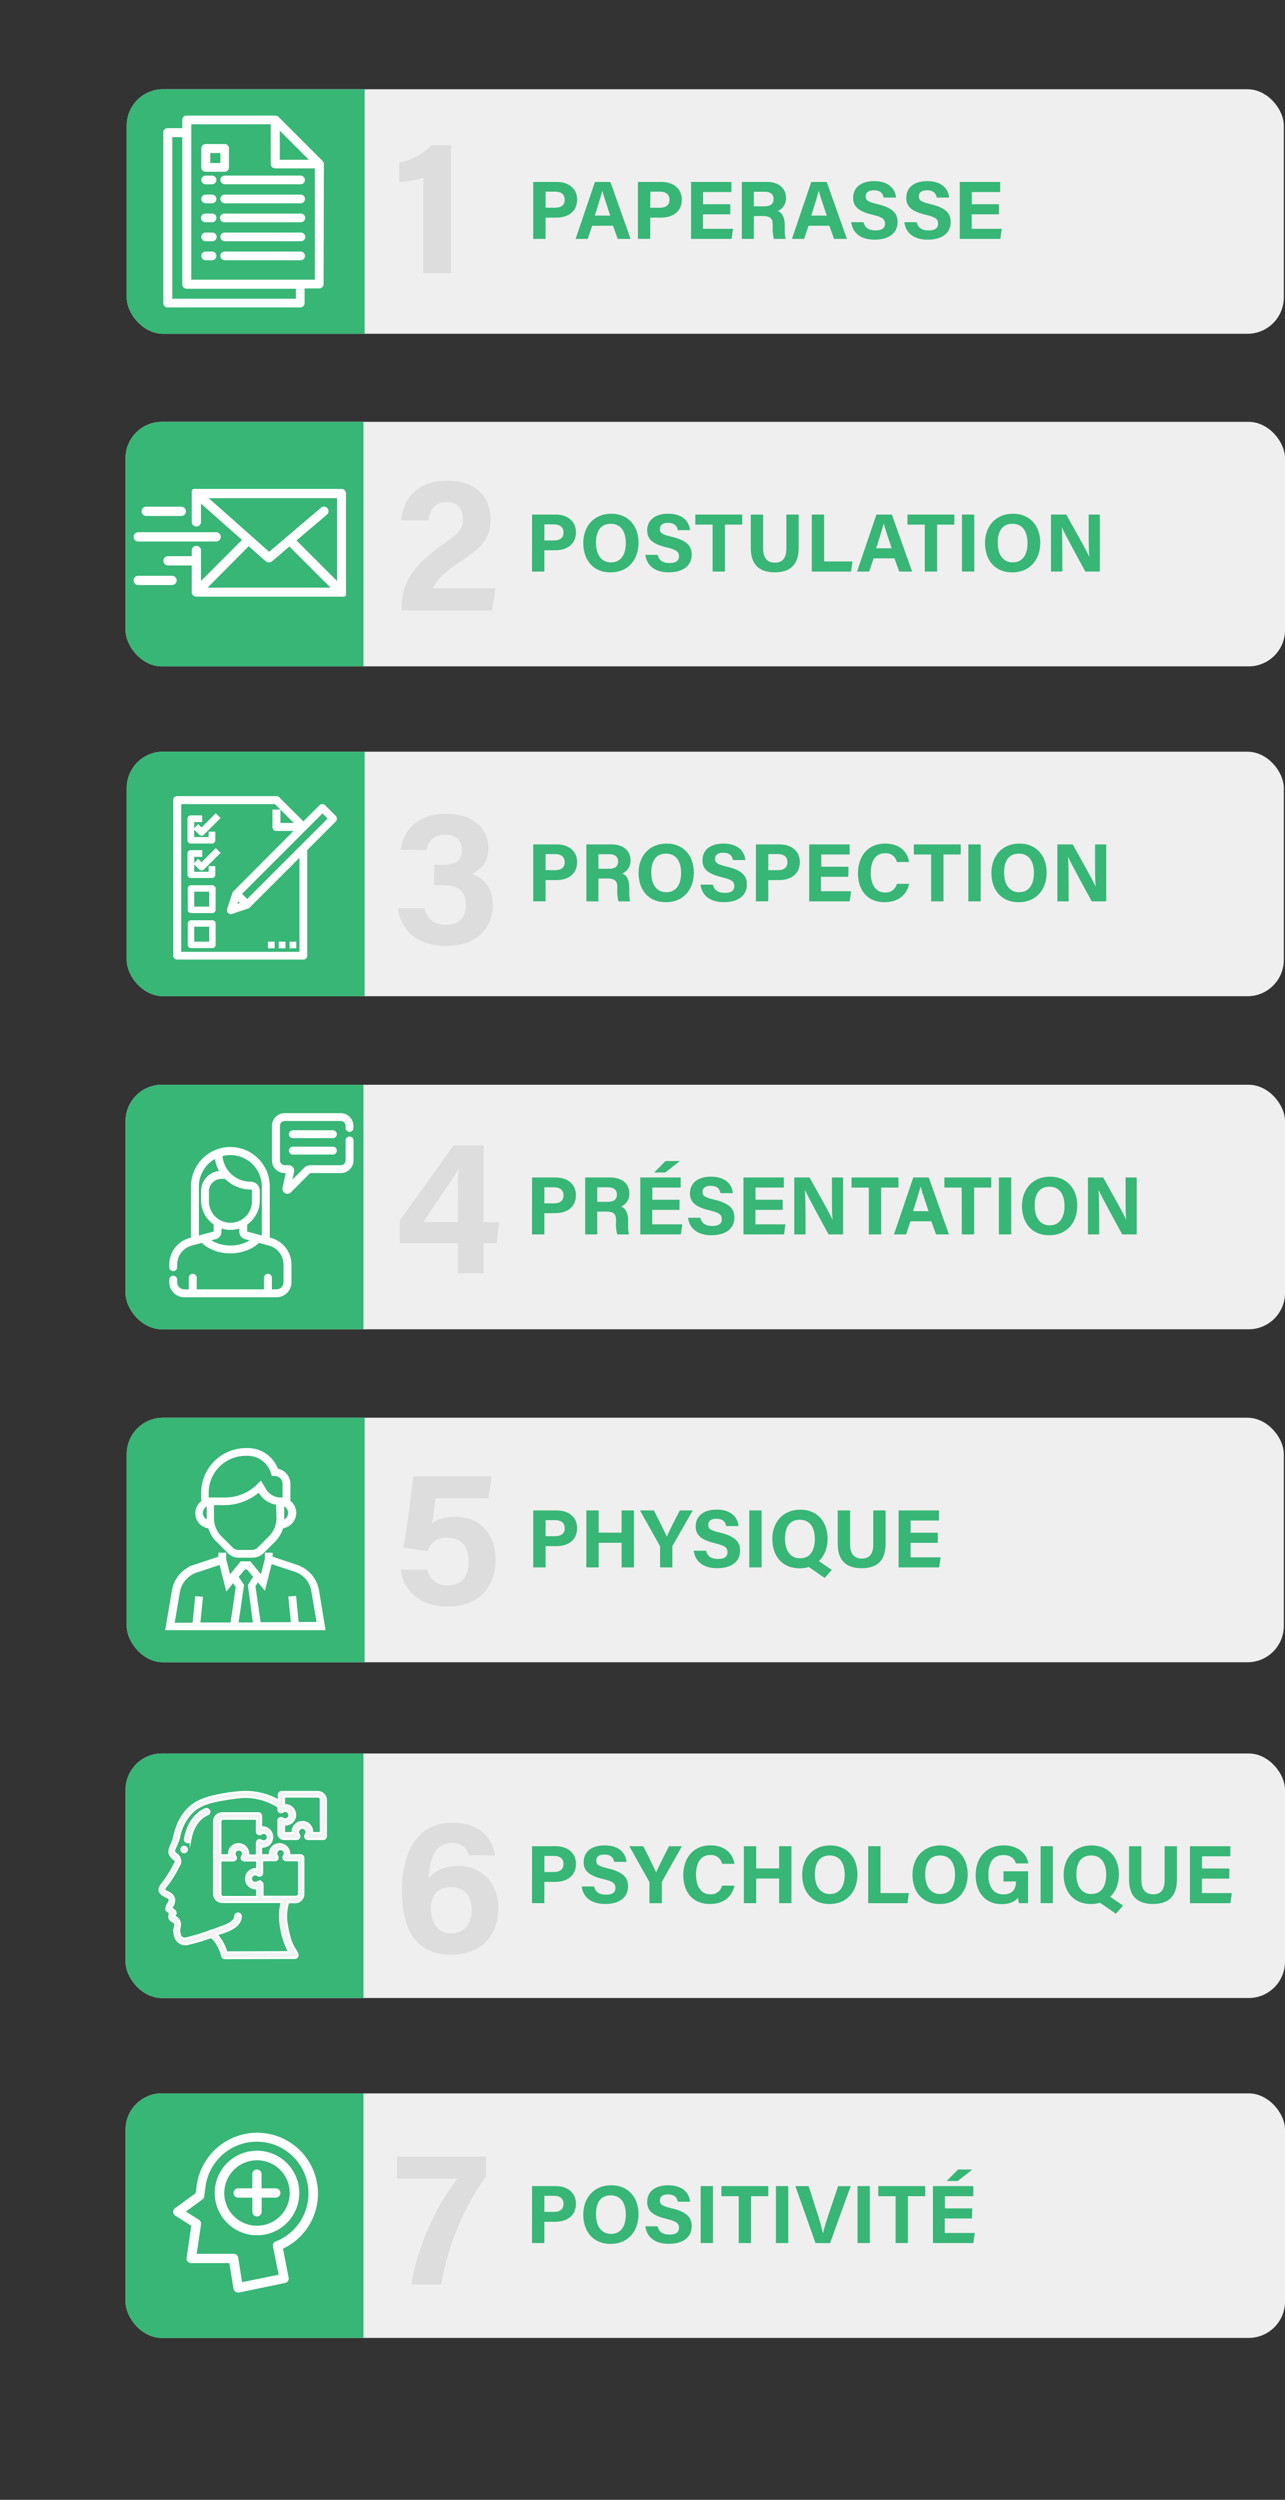 <svg xmlns="http://www.w3.org/2000/svg" xmlns:xlink="http://www.w3.org/1999/xlink" viewBox="0 0 498.62 969.85"><rect x="0" y="0" width="498.62" height="969.85" fill="#333333" stroke="none"/><defs><style>.cls-1{fill:#f0efef;}.cls-2{clip-path:url(#clip-path);}.cls-3{fill:#37b676;}.cls-12,.cls-4,.cls-7,.cls-9{fill:#fff;}.cls-12,.cls-14,.cls-4,.cls-9{stroke:#fff;stroke-miterlimit:10;}.cls-5{fill:#ddd;}.cls-6{clip-path:url(#clip-path-2);}.cls-8{clip-path:url(#clip-path-3);}.cls-9{stroke-width:0.5px;}.cls-10{clip-path:url(#clip-path-4);}.cls-11{clip-path:url(#clip-path-5);}.cls-12,.cls-14{stroke-width:0.75px;}.cls-13{clip-path:url(#clip-path-6);}.cls-14{fill:#f1f3f3;}.cls-15{clip-path:url(#clip-path-7);}</style><clipPath id="clip-path"><rect class="cls-1" x="49.18" y="34.62" width="448.98" height="94.87" rx="14.1"/></clipPath><clipPath id="clip-path-2"><rect class="cls-1" x="48.72" y="163.66" width="449.9" height="94.87" rx="14.1"/></clipPath><clipPath id="clip-path-3"><rect class="cls-1" x="49.18" y="291.63" width="448.98" height="94.87" rx="14.1"/></clipPath><clipPath id="clip-path-4"><rect class="cls-1" x="48.72" y="420.85" width="449.9" height="94.87" rx="14.1"/></clipPath><clipPath id="clip-path-5"><rect class="cls-1" x="49.18" y="550.03" width="448.98" height="94.87" rx="14.1"/></clipPath><clipPath id="clip-path-6"><rect class="cls-1" x="48.72" y="680.29" width="449.9" height="94.87" rx="14.1"/></clipPath><clipPath id="clip-path-7"><rect class="cls-1" x="48.72" y="812.16" width="449.9" height="94.87" rx="14.1"/></clipPath></defs><title>mobileAsset 2</title><g id="Layer_2" data-name="Layer 2"><g id="Layer_1-2" data-name="Layer 1"><rect class="cls-1" x="49.18" y="34.62" width="448.98" height="94.87" rx="14.1"/><g class="cls-2"><rect class="cls-3" x="0.46" width="141.03" height="192.31"/></g><path class="cls-3" d="M206.91,70.59h9.15c4.69,0,7.88,2.64,7.88,6.84,0,4.8-3.63,7-8,7H211.7v8.25h-4.79Zm4.79,10h3.64c2.21,0,3.78-.85,3.78-3.11s-1.65-3.13-3.68-3.13H211.7Z"/><path class="cls-3" d="M229.78,87.59l-1.73,5.1h-4.7l7.51-22.1h6l7.83,22.1h-5l-1.82-5.1Zm7-3.92C235.25,79,234.25,76,233.72,74h0c-.55,2.18-1.65,5.64-2.91,9.63Z"/><path class="cls-3" d="M247.53,70.59h9.14c4.7,0,7.89,2.64,7.89,6.84,0,4.8-3.64,7-8,7h-4.25v8.25h-4.78Zm4.78,10H256c2.21,0,3.77-.85,3.77-3.11s-1.65-3.13-3.67-3.13h-3.75Z"/><path class="cls-3" d="M283.35,83.16H272.78v5.61h11.66l-.57,3.92H268.14V70.59h15.67v3.92h-11v4.73h10.57Z"/><path class="cls-3" d="M292.52,83.84v8.85h-4.67V70.59h9.72c4.82,0,7.41,2.65,7.41,6.07a5.31,5.31,0,0,1-3.21,5.23c1.09.4,2.74,1.54,2.74,5.5v1.09a17.79,17.79,0,0,0,.32,4.21H300.3a15.45,15.45,0,0,1-.46-5v-.32c0-2.42-.61-3.57-4.17-3.57Zm0-3.8h4c2.62,0,3.63-1,3.63-2.84s-1.18-2.81-3.52-2.81h-4.12Z"/><path class="cls-3" d="M313.76,87.59,312,92.69h-4.7l7.5-22.1h6l7.83,22.1h-5l-1.81-5.1Zm7.05-3.92C319.24,79,318.24,76,317.7,74h0c-.54,2.18-1.65,5.64-2.9,9.63Z"/><path class="cls-3" d="M335.1,86.21c.5,2.22,2.1,3.19,4.66,3.19s3.64-1,3.64-2.62c0-1.8-1.07-2.58-4.85-3.46-6-1.41-7.5-3.6-7.5-6.58,0-3.86,2.88-6.47,8.11-6.47,5.87,0,8.21,3.15,8.53,6.39h-4.82c-.23-1.36-1-2.84-3.83-2.84-1.94,0-3.11.8-3.11,2.37s.94,2.16,4.51,3c6.43,1.51,7.84,3.9,7.84,7,0,4-3.06,6.8-8.9,6.8-5.61,0-8.56-2.76-9.09-6.79Z"/><path class="cls-3" d="M355.71,86.21c.51,2.22,2.1,3.19,4.66,3.19s3.64-1,3.64-2.62c0-1.8-1.07-2.58-4.85-3.46-6-1.41-7.5-3.6-7.5-6.58,0-3.86,2.88-6.47,8.12-6.47,5.86,0,8.2,3.15,8.52,6.39h-4.82c-.23-1.36-1-2.84-3.83-2.84-1.94,0-3.11.8-3.11,2.37s.94,2.16,4.51,3c6.43,1.51,7.84,3.9,7.84,7,0,4-3.05,6.8-8.9,6.8-5.61,0-8.56-2.76-9.09-6.79Z"/><path class="cls-3" d="M387.62,83.16H377.05v5.61h11.66l-.56,3.92H372.42V70.59h15.67v3.92h-11v4.73h10.57Z"/><path class="cls-4" d="M82.28,98.09H79.79a1.2,1.2,0,0,0-1.19,1.19,1.27,1.27,0,0,0,1.19,1.19h2.49a1.19,1.19,0,0,0,0-2.38Z"/><path class="cls-4" d="M116.62,98.09H87.16A1.19,1.19,0,0,0,86,99.28a1.27,1.27,0,0,0,1.19,1.19h29.46a1.19,1.19,0,0,0,0-2.38Z"/><path class="cls-4" d="M82.28,90.73H79.79a1.19,1.19,0,0,0-1.19,1.18,1.27,1.27,0,0,0,1.19,1.19h2.49a1.19,1.19,0,1,0,0-2.37Z"/><path class="cls-4" d="M116.62,90.73H87.16A1.18,1.18,0,0,0,86,91.91a1.27,1.27,0,0,0,1.19,1.19h29.46a1.19,1.19,0,1,0,0-2.37Z"/><path class="cls-4" d="M82.28,83.36H79.79a1.19,1.19,0,1,0,0,2.37h2.49a1.18,1.18,0,0,0,1.19-1.18A1.11,1.11,0,0,0,82.28,83.36Z"/><path class="cls-4" d="M116.62,83.36H87.16a1.19,1.19,0,1,0,0,2.37h29.46a1.19,1.19,0,1,0,0-2.37Z"/><path class="cls-4" d="M82.28,76H79.79a1.2,1.2,0,0,0-1.19,1.19,1.28,1.28,0,0,0,1.19,1.19h2.49a1.19,1.19,0,0,0,0-2.38Z"/><path class="cls-4" d="M116.62,76H87.16A1.19,1.19,0,0,0,86,77.18a1.28,1.28,0,0,0,1.19,1.19h29.46a1.19,1.19,0,0,0,0-2.38Z"/><path class="cls-4" d="M82.28,68.62H79.79a1.2,1.2,0,0,0-1.19,1.19A1.27,1.27,0,0,0,79.79,71h2.49a1.19,1.19,0,0,0,0-2.38Z"/><path class="cls-4" d="M116.62,68.62H87.16A1.19,1.19,0,0,0,86,69.81,1.27,1.27,0,0,0,87.16,71h29.46a1.19,1.19,0,0,0,0-2.38Z"/><path class="cls-4" d="M125.18,63.63a.42.42,0,0,0-.12-.35v-.12c-.12-.12-.12-.24-.24-.36L107.71,45.69c-.12-.12-.24-.24-.35-.24h-.12a.44.44,0,0,1-.36-.12H72.42a1.2,1.2,0,0,0-1.19,1.19v3.69H65.05a1.18,1.18,0,0,0-1.18,1.18v66.19a1.19,1.19,0,0,0,1.18,1.19h51.46a1.19,1.19,0,0,0,1.18-1.19V111.4h6.18a1.19,1.19,0,0,0,1.19-1.19l.12-46.58ZM108.07,49.49l13,13h-13Zm7.37,66.9H66.36V52.7h4.87v57.63a1.2,1.2,0,0,0,1.19,1.19h42.9v4.87ZM122.8,109H73.73V47.71h31.84V63.63a1.19,1.19,0,0,0,1.19,1.19h15.92V109Z"/><path class="cls-4" d="M87.16,56.39H79.79a1.19,1.19,0,0,0-1.19,1.18v7.37a1.19,1.19,0,0,0,1.19,1.19h7.37a1.19,1.19,0,0,0,1.18-1.19V57.57A1.11,1.11,0,0,0,87.16,56.39ZM86,63.75H81.1V58.88H86Z"/><path class="cls-5" d="M164.25,106V68.87c-2.11,1-7.08,1.67-9.34,1.73V63.1a24.52,24.52,0,0,0,12.6-6.72H175V106Z"/><rect class="cls-1" x="48.72" y="163.66" width="449.9" height="94.87" rx="14.1"/><g class="cls-6"><rect class="cls-3" y="129.04" width="141.03" height="192.31"/></g><path class="cls-3" d="M206.45,199.63h9.15c4.69,0,7.88,2.65,7.88,6.85,0,4.8-3.63,7-8,7h-4.25v8.26h-4.79Zm4.79,10.05h3.64c2.22,0,3.78-.85,3.78-3.11s-1.65-3.13-3.68-3.13h-3.74Z"/><path class="cls-3" d="M247.76,210.61c0,6.15-3.69,11.45-10.87,11.45-6.93,0-10.56-5-10.56-11.38s4-11.37,10.87-11.37C243.67,199.31,247.76,203.84,247.76,210.61Zm-16.5,0c0,4.31,1.89,7.58,5.81,7.58,4.25,0,5.76-3.56,5.76-7.5,0-4.18-1.71-7.47-5.83-7.47S231.26,206.28,231.26,210.59Z"/><path class="cls-3" d="M255.18,215.26c.5,2.22,2.09,3.19,4.65,3.19s3.64-1,3.64-2.63c0-1.79-1.06-2.58-4.84-3.46-6-1.41-7.5-3.6-7.5-6.58,0-3.85,2.88-6.47,8.11-6.47,5.87,0,8.21,3.16,8.52,6.39H263c-.23-1.36-1-2.84-3.83-2.84-1.94,0-3.11.8-3.11,2.37s.93,2.16,4.5,3c6.43,1.52,7.84,3.91,7.84,7,0,4-3.05,6.81-8.89,6.81-5.61,0-8.57-2.76-9.1-6.79Z"/><path class="cls-3" d="M276.52,203.55H269.8v-3.92H288v3.92H281.3v18.19h-4.78Z"/><path class="cls-3" d="M296.11,199.63V212.8c0,4.24,2.18,5.5,4.57,5.5,2.73,0,4.45-1.49,4.45-5.5V199.63h4.78v12.94c0,7.55-4.42,9.48-9.3,9.48s-9.28-2-9.28-9.39v-13Z"/><path class="cls-3" d="M315,199.63h4.78v18.19h11l-.55,3.92H315Z"/><path class="cls-3" d="M339,216.63l-1.73,5.11h-4.7l7.51-22.11h6l7.83,22.11h-5l-1.82-5.11Zm7-3.92c-1.57-4.66-2.57-7.64-3.1-9.63h0c-.55,2.18-1.65,5.65-2.91,9.63Z"/><path class="cls-3" d="M358.84,203.55h-6.72v-3.92h18.19v3.92h-6.69v18.19h-4.78Z"/><path class="cls-3" d="M378.05,199.63v22.11h-4.78V199.63Z"/><path class="cls-3" d="M403.65,210.61c0,6.15-3.7,11.45-10.87,11.45-6.94,0-10.57-5-10.57-11.38s4-11.37,10.87-11.37C399.55,199.31,403.65,203.84,403.65,210.61Zm-16.51,0c0,4.31,1.9,7.58,5.82,7.58,4.25,0,5.75-3.56,5.75-7.5,0-4.18-1.71-7.47-5.83-7.47S387.14,206.28,387.14,210.59Z"/><path class="cls-3" d="M407.82,221.74V199.63h5.93c2.76,5,7.86,13.92,8.88,16.32h.06c-.25-2.3-.25-6.14-.25-9.77v-6.55h4.33v22.11h-5.62c-2.37-4.32-8-14.61-9.12-17.16H412c.16,1.93.21,6.47.21,10.43v6.73Z"/><path class="cls-7" d="M132.85,231.48h.8a.1.1,0,0,0,.1-.1h.1l.1-.1h0l.1-.1.1-.1.1-.1v-39.5a1.79,1.79,0,0,0-1.8-1.8H75a.1.1,0,0,0-.1.1l-.1.1-.1.1-.1.1h0a.1.1,0,0,1-.1.1v.1a.1.1,0,0,1-.1.1v1.1h0v11a1.8,1.8,0,0,0,3.6,0v-7.1l15.9,14.1c-.1.1-.2.1-.2.2L78,225.38v-11.8a1.8,1.8,0,1,0-3.6,0v2.2h-9.2a1.8,1.8,0,0,0,0,3.6h9.2v10.3a1.79,1.79,0,0,0,1.8,1.8h56.7Zm-2.1-6.1-15.7-15.7h0l11.8-10a1.77,1.77,0,0,0-2.3-2.7l-20.1,17.1L81,193.28h49.8v32.1Zm-34.6-13.1c.1-.1.2-.3.3-.4l6.7,5.9a1.75,1.75,0,0,0,1.2.4,1.92,1.92,0,0,0,1.2-.4l6.8-5.8c.1.1.1.2.2.3l15.7,15.7H80.55Z"/><path class="cls-7" d="M53.65,210.08h30.2a1.8,1.8,0,0,0,0-3.6H53.65a1.8,1.8,0,1,0,0,3.6Z"/><path class="cls-7" d="M56.75,200.18h13.6a1.8,1.8,0,1,0,0-3.6H56.75a1.8,1.8,0,0,0,0,3.6Z"/><path class="cls-7" d="M66.75,223.38H53.65a1.8,1.8,0,1,0,0,3.6h13.1a1.8,1.8,0,1,0,0-3.6Z"/><path class="cls-5" d="M155.86,236.85v-.68c0-8.19,2.34-15.23,15.33-24.45,6.65-4.73,8.41-6,8.41-10.24s-2.18-6.7-6.18-6.7c-4.73,0-6.41,2.65-7.18,7.12H155.65c.79-8.26,6.19-15.41,17.71-15.41,12.84,0,17,7.93,17,14.76,0,7.64-3,10.91-12.34,17.07-6.33,4.19-9,7.3-9.95,9.93h24.2l-1.35,8.6Z"/><rect class="cls-1" x="49.18" y="291.63" width="448.98" height="94.87" rx="14.1"/><g class="cls-8"><rect class="cls-3" x="0.46" y="257.01" width="141.03" height="192.31"/></g><path class="cls-3" d="M206.91,327.6h9.15c4.69,0,7.88,2.64,7.88,6.84,0,4.8-3.63,7-8,7H211.7v8.25h-4.79Zm4.79,10h3.64c2.21,0,3.78-.85,3.78-3.11s-1.65-3.13-3.68-3.13H211.7Z"/><path class="cls-3" d="M232.2,340.85v8.85h-4.67V327.6h9.71c4.82,0,7.41,2.65,7.41,6.07a5.3,5.3,0,0,1-3.21,5.23c1.09.4,2.74,1.54,2.74,5.5v1.09a17.79,17.79,0,0,0,.32,4.21H240a15.45,15.45,0,0,1-.46-5v-.32c0-2.42-.61-3.57-4.17-3.57Zm0-3.8h4c2.62,0,3.63-1,3.63-2.84s-1.18-2.81-3.51-2.81H232.2Z"/><path class="cls-3" d="M269.22,338.57c0,6.16-3.69,11.45-10.87,11.45-6.94,0-10.57-5-10.57-11.37s4-11.37,10.88-11.37C265.12,327.28,269.22,331.81,269.22,338.57Zm-16.5,0c0,4.32,1.89,7.58,5.81,7.58,4.25,0,5.75-3.56,5.75-7.5,0-4.18-1.71-7.46-5.83-7.46S252.72,334.25,252.72,338.55Z"/><path class="cls-3" d="M276.63,343.22c.51,2.22,2.1,3.19,4.66,3.19s3.64-1,3.64-2.62c0-1.8-1.07-2.58-4.85-3.46-6-1.41-7.5-3.6-7.5-6.58,0-3.86,2.88-6.47,8.11-6.47,5.87,0,8.21,3.15,8.53,6.39H284.4c-.23-1.36-1-2.84-3.83-2.84-1.94,0-3.11.8-3.11,2.37s.94,2.16,4.51,3c6.43,1.51,7.84,3.9,7.84,7,0,4-3.06,6.8-8.9,6.8-5.61,0-8.56-2.76-9.09-6.79Z"/><path class="cls-3" d="M293.33,327.6h9.15c4.69,0,7.88,2.64,7.88,6.84,0,4.8-3.63,7-8,7h-4.25v8.25h-4.79Zm4.79,10h3.64c2.22,0,3.78-.85,3.78-3.11s-1.65-3.13-3.68-3.13h-3.74Z"/><path class="cls-3" d="M329.15,340.17H318.58v5.61h11.66l-.56,3.92H314V327.6h15.67v3.92h-11v4.73h10.57Z"/><path class="cls-3" d="M352.77,342.89c-.88,4.12-4,7.12-9.53,7.12-7,0-10.32-5-10.32-11.24,0-6.06,3.42-11.49,10.55-11.49,5.89,0,8.74,3.45,9.28,7.15H348a4.33,4.33,0,0,0-4.65-3.4c-3.94,0-5.46,3.54-5.46,7.56,0,3.74,1.32,7.68,5.59,7.68a4.4,4.4,0,0,0,4.52-3.38Z"/><path class="cls-3" d="M361.31,331.52H354.6V327.6h18.19v3.92H366.1V349.7h-4.79Z"/><path class="cls-3" d="M380.53,327.6v22.1h-4.78V327.6Z"/><path class="cls-3" d="M406.13,338.57c0,6.16-3.7,11.45-10.87,11.45-6.94,0-10.57-5-10.57-11.37s4-11.37,10.87-11.37C402,327.28,406.13,331.81,406.13,338.57Zm-16.51,0c0,4.32,1.9,7.58,5.82,7.58,4.25,0,5.75-3.56,5.75-7.5,0-4.18-1.71-7.46-5.83-7.46S389.62,334.25,389.62,338.55Z"/><path class="cls-3" d="M410.3,349.7V327.6h5.93c2.76,5,7.86,13.91,8.88,16.32h.06c-.25-2.31-.25-6.14-.25-9.77V327.6h4.33v22.1h-5.61c-2.38-4.32-8-14.6-9.13-17.15h-.06c.16,1.93.21,6.47.21,10.43v6.72Z"/><path class="cls-9" d="M74,327h8.3a1,1,0,0,0,1-1v-3.1h-2.1V325h-6.1v-6.3h3.1v-2.1H74a1,1,0,0,0-1,1v8.3A1,1,0,0,0,74,327Z"/><path class="cls-9" d="M78.22,321.38l-1.3-1.3-1.5,1.5,2.1,2.1a1,1,0,0,0,1.4,0l6.3-6.3-1.5-1.5Z"/><path class="cls-9" d="M81.32,338.48h-6.2v-6.3h3.1v-2.1H74a1,1,0,0,0-1,1v8.3a1,1,0,0,0,1,1h8.3a1,1,0,0,0,1-1v-3.1h-2.1v2.2Z"/><path class="cls-9" d="M78.22,334.88l-1.3-1.3-1.5,1.5,2.1,2.1a1,1,0,0,0,1.4,0l6.3-6.3-1.5-1.5Z"/><path class="cls-9" d="M82.42,343.68h-8.3a1,1,0,0,0-1,1V353a1,1,0,0,0,1,1h8.3a1,1,0,0,0,1-1v-8.3A1.08,1.08,0,0,0,82.42,343.68Zm-1.1,8.3h-6.2v-6.3h6.3V352Z"/><path class="cls-9" d="M82.42,357.28h-8.3a1,1,0,0,0-1,1v8.3a1,1,0,0,0,1,1h8.3a1,1,0,0,0,1-1v-8.3A1,1,0,0,0,82.42,357.28Zm-1.1,8.3h-6.2v-6.3h6.3v6.3Z"/><path class="cls-4" d="M125.82,312.78a1.09,1.09,0,0,0-1.5,0l-6.6,6.6-9.7-9.7a1.08,1.08,0,0,0-.7-.3H68.72a1,1,0,0,0-1,1v60.4a1,1,0,0,0,1,1h49a1,1,0,0,0,1-1v-41.2l11.2-11.2a1.09,1.09,0,0,0,0-1.5Zm-9.1,57H69.82v-58.3h37.1l8.3,8.3h-6.9v-5.2h-2.1v6.3a1,1,0,0,0,1,1h7.9L91,346.08c-.1.1-.2.3-.3.4l-2.1,6.3a1.13,1.13,0,0,0,.3,1.1,1.08,1.08,0,0,0,.7.3.37.37,0,0,0,.3-.1l6.3-2.1c.2-.1.3-.1.4-.3l20.1-20.1v38.2Zm-24.5-21,1.8,1.8-2.7.9Zm3.7.7-2.7-2.7,31.9-31.9,2.7,2.7Z"/><path class="cls-9" d="M112.62,365.58h2.1v2.1h-2.1Z"/><path class="cls-9" d="M108.42,365.58h2.1v2.1h-2.1Z"/><path class="cls-9" d="M104.22,365.58h2.1v2.1h-2.1Z"/><path class="cls-5" d="M155.5,329.7c.92-6.57,5.57-14,17.31-14,11.26,0,16.71,6.22,16.71,13.18,0,5.82-2.89,8.39-6.29,10v.2c3.44,1.22,8,4.45,8,12,0,7.78-4.94,16-18.64,15.88-11.73-.13-17.58-7.3-18.12-14.66H164.7c.82,3.33,2.89,6.5,8.32,6.5,5.17,0,7.74-2.93,7.74-7.51s-1.89-7.88-8.68-7.88h-3.61v-7.94h3.38c5,0,7.37-1.44,7.37-5.6,0-3.37-1.9-6.05-6.49-6.05-5.2,0-6.64,3.17-7.23,5.94Z"/><rect class="cls-1" x="48.72" y="420.85" width="449.9" height="94.87" rx="14.1"/><g class="cls-10"><rect class="cls-3" y="386.23" width="141.03" height="192.31"/></g><path class="cls-3" d="M206.45,456.82h9.15c4.69,0,7.88,2.64,7.88,6.85,0,4.8-3.63,7-8,7h-4.25v8.25h-4.79Zm4.79,10.05h3.64c2.22,0,3.78-.86,3.78-3.11s-1.65-3.13-3.68-3.13h-3.74Z"/><path class="cls-3" d="M231.74,470.08v8.84h-4.67v-22.1h9.71c4.82,0,7.41,2.66,7.41,6.07a5.29,5.29,0,0,1-3.21,5.23c1.09.4,2.75,1.54,2.75,5.5v1.09a17.8,17.8,0,0,0,.31,4.21h-4.53a15.45,15.45,0,0,1-.46-5v-.32c0-2.42-.61-3.56-4.17-3.56Zm0-3.81h4c2.62,0,3.63-1,3.63-2.84s-1.18-2.8-3.51-2.8h-4.12Z"/><path class="cls-3" d="M263.65,469.39H253.08V475h11.66l-.56,3.91H248.45v-22.1h15.67v3.92h-11v4.73h10.57Zm.16-18.95-5.67,4.45h-4.3l4.4-4.45Z"/><path class="cls-3" d="M271.78,472.45c.5,2.21,2.1,3.19,4.65,3.19s3.65-1,3.65-2.63c0-1.8-1.07-2.58-4.85-3.46-6-1.41-7.5-3.6-7.5-6.58,0-3.85,2.88-6.47,8.11-6.47,5.87,0,8.21,3.16,8.53,6.39h-4.82c-.23-1.36-1-2.84-3.83-2.84-1.94,0-3.11.8-3.11,2.37s.94,2.16,4.51,3c6.43,1.52,7.84,3.91,7.84,7,0,4-3.06,6.81-8.9,6.81-5.61,0-8.56-2.77-9.09-6.79Z"/><path class="cls-3" d="M303.69,469.39H293.12V475h11.66l-.57,3.91H288.48v-22.1h15.67v3.92h-11v4.73h10.57Z"/><path class="cls-3" d="M308.2,478.92v-22.1h5.92c2.76,5,7.86,13.92,8.88,16.32h.06c-.25-2.3-.25-6.14-.25-9.77v-6.55h4.34v22.1h-5.62c-2.38-4.31-8-14.6-9.13-17.15h-.06c.16,1.93.22,6.47.22,10.43v6.72Z"/><path class="cls-3" d="M337.13,460.74h-6.71v-3.92h18.19v3.92h-6.69v18.18h-4.79Z"/><path class="cls-3" d="M353.31,473.82l-1.73,5.1h-4.7l7.51-22.1h6l7.83,22.1h-5l-1.82-5.1Zm7-3.92c-1.57-4.66-2.57-7.64-3.1-9.63h0c-.55,2.18-1.65,5.65-2.91,9.63Z"/><path class="cls-3" d="M373.16,460.74h-6.71v-3.92h18.19v3.92H378v18.18h-4.79Z"/><path class="cls-3" d="M392.38,456.82v22.1H387.6v-22.1Z"/><path class="cls-3" d="M418,467.8c0,6.15-3.7,11.44-10.88,11.44-6.93,0-10.56-5-10.56-11.37s4-11.37,10.87-11.37C413.88,456.5,418,461,418,467.8Zm-16.51,0c0,4.31,1.9,7.58,5.82,7.58,4.25,0,5.75-3.56,5.75-7.5,0-4.18-1.71-7.47-5.83-7.47S401.47,463.47,401.47,467.78Z"/><path class="cls-3" d="M422.15,478.92v-22.1h5.93c2.76,5,7.86,13.92,8.87,16.32H437c-.24-2.3-.24-6.14-.24-9.77v-6.55h4.33v22.1h-5.62c-2.37-4.31-8-14.6-9.12-17.15h-.06c.16,1.93.21,6.47.21,10.43v6.72Z"/><path class="cls-4" d="M129.17,439H113.64a1,1,0,0,0,0,2.06h15.53a1,1,0,1,0,0-2.06Z"/><path class="cls-4" d="M129.17,445.37H113.64a1,1,0,0,0,0,2.07h15.53a1,1,0,0,0,0-2.07Z"/><path class="cls-4" d="M105.07,480.78l-.89-.25V460.28a14.79,14.79,0,0,0-19.7-13.94l-.14.05a14.79,14.79,0,0,0-9.72,13.89v20.25l-.9.25a10.21,10.21,0,0,0-7.53,9.85v1a1,1,0,0,0,2.06,0v-1a8.16,8.16,0,0,1,6-7.86l4.2-1.14c5.48,5.52,16.4,5.51,21.87,0l4.2,1.14a8.16,8.16,0,0,1,6,7.86v6.85a3.26,3.26,0,0,1-3.25,3.25H105v-5a1,1,0,0,0-2.06,0v5H75.83v-5a1,1,0,0,0-2.07,0v5H71.5a3.26,3.26,0,0,1-3.25-3.25v-1a1,1,0,0,0-2.06,0v1a5.31,5.31,0,0,0,5.31,5.31h35.79a5.31,5.31,0,0,0,5.31-5.31v-6.85A10.21,10.21,0,0,0,105.07,480.78ZM76.68,480V460.28a12.75,12.75,0,0,1,7.12-11.42,13.42,13.42,0,0,0,2.08,5.89h0a7.36,7.36,0,0,0-7.35,7.35v3.6a10.91,10.91,0,0,0,4.88,9.09v3.1a.35.35,0,0,1-.25.34L76.68,480Zm10.83-23.15A13.6,13.6,0,0,0,97.27,461a1,1,0,0,1,1,1v3.76a8.85,8.85,0,1,1-17.69,0v-3.6a5.29,5.29,0,0,1,5.28-5.28ZM80.84,481l2.81-.76a2.42,2.42,0,0,0,1.78-2.33v-2a10.91,10.91,0,0,0,7.93,0v2a2.42,2.42,0,0,0,1.78,2.33L98,481c-4.6,3.63-12.5,3.63-17.11,0Zm21.27-1-6.43-1.74a.35.35,0,0,1-.25-.34v-3.1a10.91,10.91,0,0,0,4.88-9.09v-3.76a3,3,0,0,0-3-3,11.57,11.57,0,0,1-6-1.66h0a11.49,11.49,0,0,1-5.51-9.16,12.87,12.87,0,0,1,3.59-.52,12.73,12.73,0,0,1,12.71,12.72Z"/><path class="cls-4" d="M135.64,438.63a1,1,0,0,0,1-1v-.81a4.45,4.45,0,0,0-4.45-4.45h-21.7a4.46,4.46,0,0,0-4.46,4.45v13.36a4.46,4.46,0,0,0,4.46,4.45h1l-1.35,6.29a1.42,1.42,0,0,0,2.4,1.3l7.32-7.34a.86.86,0,0,1,.6-.25h11.77a4.45,4.45,0,0,0,4.45-4.45v-7.72a1,1,0,1,0-2.06,0v7.72a2.39,2.39,0,0,1-2.39,2.39H120.45a2.89,2.89,0,0,0-2.06.85l-5.78,5.79,1-4.65a1.65,1.65,0,0,0-1.61-2h-1.48a2.39,2.39,0,0,1-2.39-2.39V436.79a2.39,2.39,0,0,1,2.39-2.39h21.7a2.39,2.39,0,0,1,2.39,2.39v.81a1,1,0,0,0,1,1Z"/><path class="cls-5" d="M177.68,494V482.32H155.16v-8.87L176,444.39h11.68v29.77h6l-1,8.16h-5V494Zm0-29.12c0-5.41,0-8.47.21-11.51-2,4.16-9.83,14.66-13.57,20.75h13.36Z"/><rect class="cls-1" x="49.18" y="550.03" width="448.98" height="94.87" rx="14.1"/><g class="cls-11"><rect class="cls-3" x="0.46" y="515.41" width="141.03" height="192.31"/></g><path class="cls-3" d="M206.91,586h9.15c4.69,0,7.88,2.64,7.88,6.85,0,4.8-3.63,7-8,7H211.7v8.25h-4.79Zm4.79,10h3.64c2.21,0,3.78-.85,3.78-3.11s-1.65-3.13-3.68-3.13H211.7Z"/><path class="cls-3" d="M227.53,586h4.77v8.62h8.9V586H246v22.1H241.2v-9.56h-8.9v9.56h-4.77Z"/><path class="cls-3" d="M256.13,608.1v-7.81a1.26,1.26,0,0,0-.18-.71L248.33,586h5.41c1.7,3.34,3.92,7.77,5,10.17,1-2.31,3.38-7,5.06-10.17h5l-7.72,13.51a1.08,1.08,0,0,0-.18.71v7.88Z"/><path class="cls-3" d="M274,601.63c.5,2.21,2.09,3.19,4.65,3.19s3.64-1,3.64-2.63c0-1.8-1.06-2.58-4.84-3.46-6-1.41-7.51-3.6-7.51-6.58,0-3.85,2.89-6.47,8.12-6.47,5.87,0,8.2,3.16,8.52,6.39h-4.81c-.23-1.36-1-2.84-3.84-2.84-1.94,0-3.11.8-3.11,2.37s.94,2.16,4.51,3c6.43,1.52,7.84,3.91,7.84,7,0,4-3,6.81-8.9,6.81-5.61,0-8.56-2.76-9.09-6.79Z"/><path class="cls-3" d="M295.52,586v22.1h-4.78V586Z"/><path class="cls-3" d="M321.12,597c0,6.15-3.7,11.45-10.88,11.45-6.93,0-10.56-5-10.56-11.38s4-11.37,10.87-11.37C317,585.68,321.12,590.21,321.12,597Zm-16.51,0c0,4.31,1.9,7.58,5.82,7.58,4.25,0,5.75-3.56,5.75-7.5,0-4.18-1.71-7.47-5.83-7.47S304.61,592.65,304.61,597Zm11.85,7.76,6.29,4.31L320,612.2l-7.79-5.39Z"/><path class="cls-3" d="M329.85,586v13.17c0,4.24,2.18,5.5,4.56,5.5,2.73,0,4.45-1.49,4.45-5.5V586h4.78v12.93c0,7.56-4.42,9.49-9.29,9.49s-9.29-2-9.29-9.39V586Z"/><path class="cls-3" d="M363.9,598.57H353.33v5.62H365l-.57,3.91H348.69V586h15.67v3.92h-11v4.73H363.9Z"/><path class="cls-12" d="M123.45,617.21a12.44,12.44,0,0,0-8.3-9.75l-9.74-3.24v-1.45h-2.26v2.08l-1.71,6.76-4.51-5.5H93.59l-4.51,5.5-1.71-6.76v-2.08H85.11v1.45l-9.74,3.24a12.31,12.31,0,0,0-8.3,9.75l-2.53,14.88h61.34ZM89.8,629.84H77.35l1-10-2.26-.18-1,10.29H67.34l2.08-12.27a10.16,10.16,0,0,1,6.76-7.94l9.29-3.07,2.53,10,2.52-3.07,1.36,2Zm8.75,0h-6.4L94.31,615l-2.16-3.25,2.7-3.24H96l2.7,3.24L96.57,615Zm17,0-1-10.29-2.26.18,1,10H100.81l-2.08-14.44,1.36-2,2.52,3.06,2.53-10,9.29,3.07a9.86,9.86,0,0,1,6.76,7.94l2.08,12.27h-7.76Z"/><path class="cls-12" d="M81.14,592.58a12,12,0,0,0,3.16,5.32l4.42,4.42a5.41,5.41,0,0,0,4,1.63H98a5.81,5.81,0,0,0,4-1.63l4.42-4.42a12.9,12.9,0,0,0,3.16-5.32,5.74,5.74,0,0,0,5-5.59,5.52,5.52,0,0,0-2.26-4.51h0v-6.77a5.71,5.71,0,0,0-4.78-5.59,12.08,12.08,0,0,0-11.27-7.94h-.82a17,17,0,0,0-17,17v3.43h0a5.52,5.52,0,0,0-2.26,4.51A5.41,5.41,0,0,0,81.14,592.58Zm26.52-3.52a10.43,10.43,0,0,1-3,7.22l-4.42,4.42a3.52,3.52,0,0,1-2.44,1H92.51a3.5,3.5,0,0,1-2.44-1l-4.42-4.42a10.27,10.27,0,0,1-3-7.22v-5.5H87.1a20.52,20.52,0,0,0,13.35-5l.36.54a9.13,9.13,0,0,0,6.67,4.33l.18,5.59Zm4.51-2.07a3.38,3.38,0,0,1-2.34,3.15c0-.36.09-.72.09-1.08v-5.23A3.3,3.3,0,0,1,112.17,587ZM80.6,579.14a14.7,14.7,0,0,1,14.7-14.7h.82a9.77,9.77,0,0,1,9.38,7l.27.81h.81a3.44,3.44,0,0,1,3.43,3.43v5.78a4.29,4.29,0,0,0-1.17-.1,6.93,6.93,0,0,1-5.87-3.33l-1.8-3-1,1a17.94,17.94,0,0,1-12.81,5.32h-5.6a5,5,0,0,0-1.17.1v-2.35Zm0,4.69v5.23a4.38,4.38,0,0,0,.09,1.08A3.38,3.38,0,0,1,78.35,587,3.42,3.42,0,0,1,80.6,583.83Z"/><path class="cls-5" d="M189.53,581.28H169c-.39,3.57-1,7.69-1.3,9.78,1.82-1.55,4.49-2.62,9.09-2.62,9.21,0,15.5,6.68,15.5,16.57,0,10.38-6.19,18.29-18.66,18.29-9.59,0-16.84-5.14-18.12-14.26h10.28a7.64,7.64,0,0,0,7.93,6c5.75,0,8.09-3.65,8.09-9.2,0-4.58-1.8-9.26-8-9.26-4.9,0-6.73,2.27-7.89,5.2l-9.46-1.39c1.24-5.94,3.2-20.84,3.83-27.64h30.5Z"/><rect class="cls-1" x="48.72" y="680.29" width="449.9" height="94.87" rx="14.1"/><g class="cls-13"><rect class="cls-3" y="645.68" width="141.03" height="192.31"/></g><path class="cls-3" d="M206.45,716.27h9.15c4.69,0,7.88,2.64,7.88,6.84,0,4.8-3.63,7-8,7h-4.25v8.25h-4.79Zm4.79,10h3.64c2.22,0,3.78-.85,3.78-3.11s-1.65-3.13-3.68-3.13h-3.74Z"/><path class="cls-3" d="M230.53,731.89c.5,2.22,2.09,3.19,4.65,3.19s3.64-1,3.64-2.62c0-1.8-1.06-2.58-4.84-3.46-6-1.41-7.5-3.6-7.5-6.58,0-3.86,2.88-6.47,8.11-6.47,5.87,0,8.21,3.15,8.52,6.39H238.3c-.23-1.37-1-2.84-3.83-2.84-1.94,0-3.11.8-3.11,2.37s.93,2.16,4.5,3c6.43,1.51,7.84,3.9,7.84,7,0,4-3,6.8-8.89,6.8-5.61,0-8.57-2.76-9.1-6.79Z"/><path class="cls-3" d="M252,738.37v-7.81a1.32,1.32,0,0,0-.18-.71l-7.62-13.58h5.4c1.71,3.33,3.93,7.77,5,10.17,1-2.32,3.38-7,5-10.17h5L257,729.78a1.08,1.08,0,0,0-.18.71v7.88Z"/><path class="cls-3" d="M285,731.56c-.89,4.12-4,7.12-9.54,7.12-7,0-10.32-5-10.32-11.24,0-6.06,3.42-11.49,10.55-11.49,5.89,0,8.74,3.45,9.28,7.15h-4.78a4.33,4.33,0,0,0-4.65-3.41c-3.94,0-5.46,3.55-5.46,7.57,0,3.74,1.32,7.67,5.59,7.67a4.39,4.39,0,0,0,4.52-3.37Z"/><path class="cls-3" d="M288.64,716.27h4.78v8.62h8.9v-8.62h4.78v22.1h-4.78v-9.56h-8.9v9.56h-4.78Z"/><path class="cls-3" d="M332.71,727.24c0,6.15-3.69,11.45-10.87,11.45-6.94,0-10.57-5-10.57-11.37s4-11.37,10.88-11.37C328.61,716,332.71,720.48,332.71,727.24Zm-16.5,0c0,4.32,1.89,7.58,5.81,7.58,4.25,0,5.75-3.56,5.75-7.5,0-4.18-1.71-7.46-5.83-7.46S316.21,722.92,316.21,727.22Z"/><path class="cls-3" d="M336.89,716.27h4.78v18.18h11l-.55,3.92H336.89Z"/><path class="cls-3" d="M375.5,727.24c0,6.15-3.69,11.45-10.87,11.45-6.93,0-10.56-5-10.56-11.37s4-11.37,10.87-11.37C371.41,716,375.5,720.48,375.5,727.24Zm-16.5,0c0,4.32,1.89,7.58,5.81,7.58,4.25,0,5.76-3.56,5.76-7.5,0-4.18-1.71-7.46-5.83-7.46S359,722.92,359,727.22Z"/><path class="cls-3" d="M398.91,738.37h-3.5a11.82,11.82,0,0,1-.37-2.18c-1.22,1.65-3.38,2.55-6.45,2.55-6.42,0-10-4.85-10-11.14,0-6.65,3.86-11.65,10.83-11.65,5.69,0,9,3.21,9.57,7h-4.78c-.45-1.48-1.62-3.24-4.85-3.24-4.54,0-5.84,3.8-5.84,7.7s1.48,7.54,5.87,7.54c4.08,0,4.83-2.83,4.83-4.81v-.2h-4.84V726h9.53Z"/><path class="cls-3" d="M408.56,716.27v22.1h-4.77v-22.1Z"/><path class="cls-3" d="M434.17,727.24c0,6.15-3.7,11.45-10.88,11.45-6.93,0-10.56-5-10.56-11.37s4-11.37,10.87-11.37C430.07,716,434.17,720.48,434.17,727.24Zm-16.51,0c0,4.32,1.89,7.58,5.81,7.58,4.25,0,5.76-3.56,5.76-7.5,0-4.18-1.71-7.46-5.83-7.46S417.66,722.92,417.66,727.22ZM429.51,735l6.28,4.31L433,742.47l-7.79-5.4Z"/><path class="cls-3" d="M442.89,716.27v13.17c0,4.24,2.18,5.49,4.57,5.49,2.73,0,4.45-1.48,4.45-5.49V716.27h4.78V729.2c0,7.56-4.42,9.48-9.3,9.48s-9.28-2-9.28-9.39v-13Z"/><path class="cls-3" d="M477,728.84H466.38v5.61H478l-.57,3.92H461.74v-22.1h15.67v3.91h-11v4.74H477Z"/><g id="Page-1"><g id="Shape"><path class="cls-14" d="M63.35,735.24a6,6,0,0,0,1.1.6c.5.2,1.3.6,1.3.9a2,2,0,0,1-.1,1.1c-.2.3-.3.6-.5.9-.4.7-1.1,1.9-.1,2.7a11.49,11.49,0,0,0,1,.8,2.93,2.93,0,0,0-.4,1.6,2.38,2.38,0,0,0,.6,1.1c.2.2.5.3.7.5.6.4.9.5,1,.9a2.88,2.88,0,0,1-.1,1.3c-.1.3-.1.6-.2.9a5.71,5.71,0,0,0,.4,2.9,4,4,0,0,0,3.8,2.9,2.77,2.77,0,0,0,.9-.1,73,73,0,0,0,9.1-2.7c2.4,1.4,4,5.8,4.4,7.4a1.05,1.05,0,0,0,1,.8l27.1-.1a1.49,1.49,0,0,0,.9-.4,1.09,1.09,0,0,0,.2-1,10.6,10.6,0,0,0-1.1-2.1,7.46,7.46,0,0,1-.7-1.2,16.59,16.59,0,0,1-1.2-3.1,45.35,45.35,0,0,1-1.3-6.4,18.51,18.51,0,0,1,.7-7.4h2.7a3.22,3.22,0,0,0,3.2-3.2v-14a1.11,1.11,0,0,0-1.1-1.1h-4.4v-.5a3.8,3.8,0,0,0-7.6,0v.5h-3.3v-3.3a3.72,3.72,0,0,0,1.8-.2,3.64,3.64,0,0,0,2.4-2.7,3.83,3.83,0,0,0-.9-3.4,3.73,3.73,0,0,0-3.3-1.2v-4.4a1.11,1.11,0,0,0-1.1-1.1h-14a3.22,3.22,0,0,0-3.2,3.2v28.1a3.22,3.22,0,0,0,3.2,3.2h23.1a20,20,0,0,0-.6,7.7,31.61,31.61,0,0,0,1.4,6.8,34.23,34.23,0,0,0,1.3,3.4,6.38,6.38,0,0,0,.8,1.4l.1.1-24.5.1a16.74,16.74,0,0,0-3.8-6.9l1-.3c.7-.3,1.3-.4,1.5-.5q6.9-2.25,6.9-6.3a1.1,1.1,0,0,0-2.2,0c0,1.1-.9,2.7-5.4,4.2-.3.1-.9.3-1.6.6s-1.8.6-2.9,1h0a71.43,71.43,0,0,1-9.3,2.8,1.84,1.84,0,0,1-2.2-1.4,6.28,6.28,0,0,1-.3-1.9c0-.2.1-.5.1-.7a4.45,4.45,0,0,0,.1-2.3,3.37,3.37,0,0,0-2-2.2l-.2-.1c.1-.2.3-.5.4-.7a.78.78,0,0,0,.2-.8c-.1-.3-.2-.6-.4-.7a9.13,9.13,0,0,1-1.3-1c.1-.1.1-.2.2-.3a8.79,8.79,0,0,0,.6-1,5,5,0,0,0,.3-2.4,3.81,3.81,0,0,0-2.4-2.4,4.05,4.05,0,0,1-.9-.5c-.2-.2-.4-.3-.6-.5,0-.2.2-.6,1-1.6a44,44,0,0,0,4.9-8A2.41,2.41,0,0,0,70,722a3.66,3.66,0,0,0-1.6-2.7,3.94,3.94,0,0,1-.9-1.1,1.45,1.45,0,0,1,.2-.7c.2-.5.4-.9.6-1.4.4-.9.8-1.9,1.1-2.8l.1-.5a19.16,19.16,0,0,1,.9-3.2,18.56,18.56,0,0,1,3.9-6.3c2.1-2.2,5.3-3.7,9.7-4.6a84.77,84.77,0,0,1,10.1-1.5A23.57,23.57,0,0,1,108,701v1a1.1,1.1,0,0,0,.6,1,1.07,1.07,0,0,0,1.1-.1,1.58,1.58,0,0,1,2.2.3,1.74,1.74,0,0,1,.3,1.4,1.41,1.41,0,0,1-1,1.1,1.6,1.6,0,0,1-1.5-.2,1.07,1.07,0,0,0-1.7.9v4.9a2.22,2.22,0,0,0,2.2,2.2h4.9a1.1,1.1,0,0,0,1-.6,1.07,1.07,0,0,0-.1-1.1,1.68,1.68,0,0,1,.2-2.2,1.57,1.57,0,0,1,2.2,0,1.68,1.68,0,0,1,.2,2.2,1.07,1.07,0,0,0,.9,1.7h5.9a1.11,1.11,0,0,0,1.1-1.1v-14a3.22,3.22,0,0,0-3.2-3.2h-14a1.11,1.11,0,0,0-1.1,1.1v2.3a26.43,26.43,0,0,0-14-3.4,63.24,63.24,0,0,0-10.5,1.5c-4.9,1-8.4,2.7-10.8,5.2a19.08,19.08,0,0,0-4.3,7.1c-.4,1.1-.7,2.3-1,3.4l-.1.5a12.54,12.54,0,0,1-.9,2.5l-.6,1.5a5.66,5.66,0,0,0-.3,1.8,4,4,0,0,0,1.6,2.4c.5.5.9.8.9,1.1s-.1.3-.2.5a46.63,46.63,0,0,1-4.7,7.7c-.8,1-1.6,2.1-1.4,3.2A3.16,3.16,0,0,0,63.35,735.24Zm22.2-28.5a1.11,1.11,0,0,1,1.1-1.1h13v4.9a1.1,1.1,0,0,0,.6,1,1.07,1.07,0,0,0,1.1-.1,1.58,1.58,0,0,1,2.2.3,1.74,1.74,0,0,1,.3,1.4,1.41,1.41,0,0,1-1,1.1,1.6,1.6,0,0,1-1.5-.2,1.1,1.1,0,0,0-1.1-.1,1.33,1.33,0,0,0-.6,1v4.9h-3.3a3.72,3.72,0,0,0-.2-1.8,3.79,3.79,0,0,0-2.7-2.5,3.7,3.7,0,0,0-3.2.7,3.75,3.75,0,0,0-1.4,3v.5h-3.3Zm0,28.1v-13h4.9a1.1,1.1,0,0,0,1-.6,1.07,1.07,0,0,0-.1-1.1,1.58,1.58,0,0,1,.3-2.2,1.74,1.74,0,0,1,1.4-.3,1.41,1.41,0,0,1,1.1,1,1.6,1.6,0,0,1-.2,1.5,1.07,1.07,0,0,0,.9,1.7h4.9v3.3a3.79,3.79,0,0,0-3.7,5.8,3.91,3.91,0,0,0,3.7,1.7v3.3h-13A1.08,1.08,0,0,1,85.55,734.84Zm15.6-4.8a1.07,1.07,0,0,0-1.1.1,1.68,1.68,0,0,1-2.2-.2,1.57,1.57,0,0,1,0-2.2,1.68,1.68,0,0,1,2.2-.2,1.07,1.07,0,0,0,1.7-.9v-4.9h4.9a1.1,1.1,0,0,0,1-.6,1.07,1.07,0,0,0-.1-1.1,1.68,1.68,0,0,1,.2-2.2,1.57,1.57,0,0,1,2.2,0,1.68,1.68,0,0,1,.2,2.2,1.1,1.1,0,0,0-.1,1.1,1.33,1.33,0,0,0,1,.6H116v13a1.11,1.11,0,0,1-1.1,1.1h-13v-4.9A2,2,0,0,0,101.15,730Zm9.2-33h13a1.11,1.11,0,0,1,1.1,1.1v13h-3.3v-.5a3.8,3.8,0,0,0-7.6,0v.5h-3.3v-3.3a3.72,3.72,0,0,0,1.8-.2,3.64,3.64,0,0,0,2.4-2.7,3.83,3.83,0,0,0-.9-3.4,3.73,3.73,0,0,0-3.3-1.2V697Z"/></g><path class="cls-14" d="M73.85,714l.1-.5a26.81,26.81,0,0,1,.7-2.7,13.81,13.81,0,0,1,3-4.9,10,10,0,0,1,2.9-2,1.11,1.11,0,0,0,.7-.9,1,1,0,0,0-.5-1,1.07,1.07,0,0,0-1.1-.1,10.14,10.14,0,0,0-3.6,2.5,15.34,15.34,0,0,0-3.4,5.6c-.3,1-.6,1.9-.8,2.9l-.1.5a1.06,1.06,0,0,0,.1.8,1.79,1.79,0,0,0,.7.5h.2C73.25,714.94,73.65,714.54,73.85,714Z"/><g id="Oval"><circle class="cls-14" cx="71.45" cy="717.54" r="1.1"/></g></g><path class="cls-5" d="M182,719.83c-.61-2.44-2.21-4.81-6.7-4.82-7,0-8.71,7.21-9,13.8,2-2.58,5.49-4.87,11.43-4.87,9.24,0,15.63,6.5,15.63,16.36,0,10.25-6.21,18.05-18.26,18.05-14.15,0-19.15-10.22-19.15-25,0-10.94,3.67-26.21,19.64-26.21,11.15,0,15.63,6.61,16.49,12.71Zm1,21.26c0-4.87-2-8.92-7.92-8.92-4.69,0-7.85,2.47-7.85,8.39,0,4.77,2.28,9.51,7.81,9.51C180.14,750.07,183,746.6,183,741.09Z"/><rect class="cls-1" x="48.72" y="812.16" width="449.9" height="94.87" rx="14.1"/><g class="cls-15"><rect class="cls-3" y="777.54" width="141.03" height="192.31"/></g><path class="cls-3" d="M206.45,848.13h9.15c4.69,0,7.88,2.64,7.88,6.84,0,4.8-3.63,7-8,7h-4.25v8.25h-4.79Zm4.79,10h3.64c2.22,0,3.78-.85,3.78-3.11s-1.65-3.13-3.68-3.13h-3.74Z"/><path class="cls-3" d="M247.76,859.1c0,6.16-3.69,11.45-10.87,11.45-6.93,0-10.56-5-10.56-11.37s4-11.37,10.87-11.37C243.67,847.81,247.76,852.34,247.76,859.1Zm-16.5,0c0,4.32,1.89,7.58,5.81,7.58,4.25,0,5.76-3.56,5.76-7.5,0-4.18-1.71-7.46-5.83-7.46S231.26,854.78,231.26,859.08Z"/><path class="cls-3" d="M255.18,863.75c.5,2.22,2.09,3.19,4.65,3.19s3.64-1,3.64-2.62c0-1.8-1.06-2.58-4.84-3.46-6-1.41-7.5-3.6-7.5-6.58,0-3.86,2.88-6.47,8.11-6.47,5.87,0,8.21,3.15,8.52,6.39H263c-.23-1.36-1-2.84-3.83-2.84-1.94,0-3.11.8-3.11,2.37s.93,2.16,4.5,3c6.43,1.51,7.84,3.9,7.84,7,0,4-3.05,6.8-8.89,6.8-5.61,0-8.57-2.76-9.1-6.79Z"/><path class="cls-3" d="M276.66,848.13v22.1h-4.78v-22.1Z"/><path class="cls-3" d="M286.65,852.05h-6.72v-3.92h18.19v3.92h-6.69v18.18h-4.78Z"/><path class="cls-3" d="M305.86,848.13v22.1h-4.78v-22.1Z"/><path class="cls-3" d="M316.43,870.23l-7.8-22.1h5.14l3.28,10.21c1,3.09,1.76,5.71,2.27,8h.07c.45-2.07,1.31-4.77,2.36-7.9l3.45-10.28h4.88l-8,22.1Z"/><path class="cls-3" d="M337.53,848.13v22.1h-4.78v-22.1Z"/><path class="cls-3" d="M347.52,852.05H340.8v-3.92H359v3.92H352.3v18.18h-4.78Z"/><path class="cls-3" d="M377.16,860.7H366.59v5.61h11.66l-.57,3.92H362v-22.1h15.67v3.92h-11v4.73h10.57Zm.16-19-5.67,4.45h-4.3l4.4-4.45Z"/><path class="cls-7" d="M67.93,856.71a1.5,1.5,0,0,0-.7,1.4,1.76,1.76,0,0,0,.8,1.5l6.2,3.9-1.8,12.4a1.91,1.91,0,0,0,.4,1.5,2,2,0,0,0,1.4.6H89l1.6,9.9a2,2,0,0,0,.8,1.2,1.74,1.74,0,0,0,1.4.3l17.8-3.7a1.74,1.74,0,0,0,1.4-2.1l-2.2-11.2a23.61,23.61,0,0,0-7.1-44.8,23.7,23.7,0,0,0-26.4,20.5l-.4,2.8-8,5.8Zm4.2,1.3,6.4-4.7a1.85,1.85,0,0,0,.7-1.2l.5-3.6a20.06,20.06,0,1,1,27.3,21.1,1.71,1.71,0,0,0-1.1,2l2.2,10.9-14.2,2.9-1.5-9.5a1.75,1.75,0,0,0-1.8-1.5H76.33L78,863a1.84,1.84,0,0,0-.8-1.8Z"/><path class="cls-7" d="M83.33,850.81a16.4,16.4,0,1,0,16.4-16.4A16.35,16.35,0,0,0,83.33,850.81Zm3.7,0a12.7,12.7,0,1,1,12.7,12.7A12.72,12.72,0,0,1,87,850.81Z"/><path class="cls-7" d="M90.63,850.81a1.79,1.79,0,0,0,1.8,1.8h5.5v5.5a1.8,1.8,0,0,0,3.6,0v-5.5H107a1.8,1.8,0,0,0,0-3.6h-5.5v-5.5a1.8,1.8,0,0,0-3.6,0V849h-5.5A1.79,1.79,0,0,0,90.63,850.81Z"/><path class="cls-5" d="M188.58,836.7v7.72a101.07,101.07,0,0,0-17.35,41.92H159.65c2.4-16,10.88-32.41,17.91-41.09H154.07V836.7Z"/></g></g></svg>